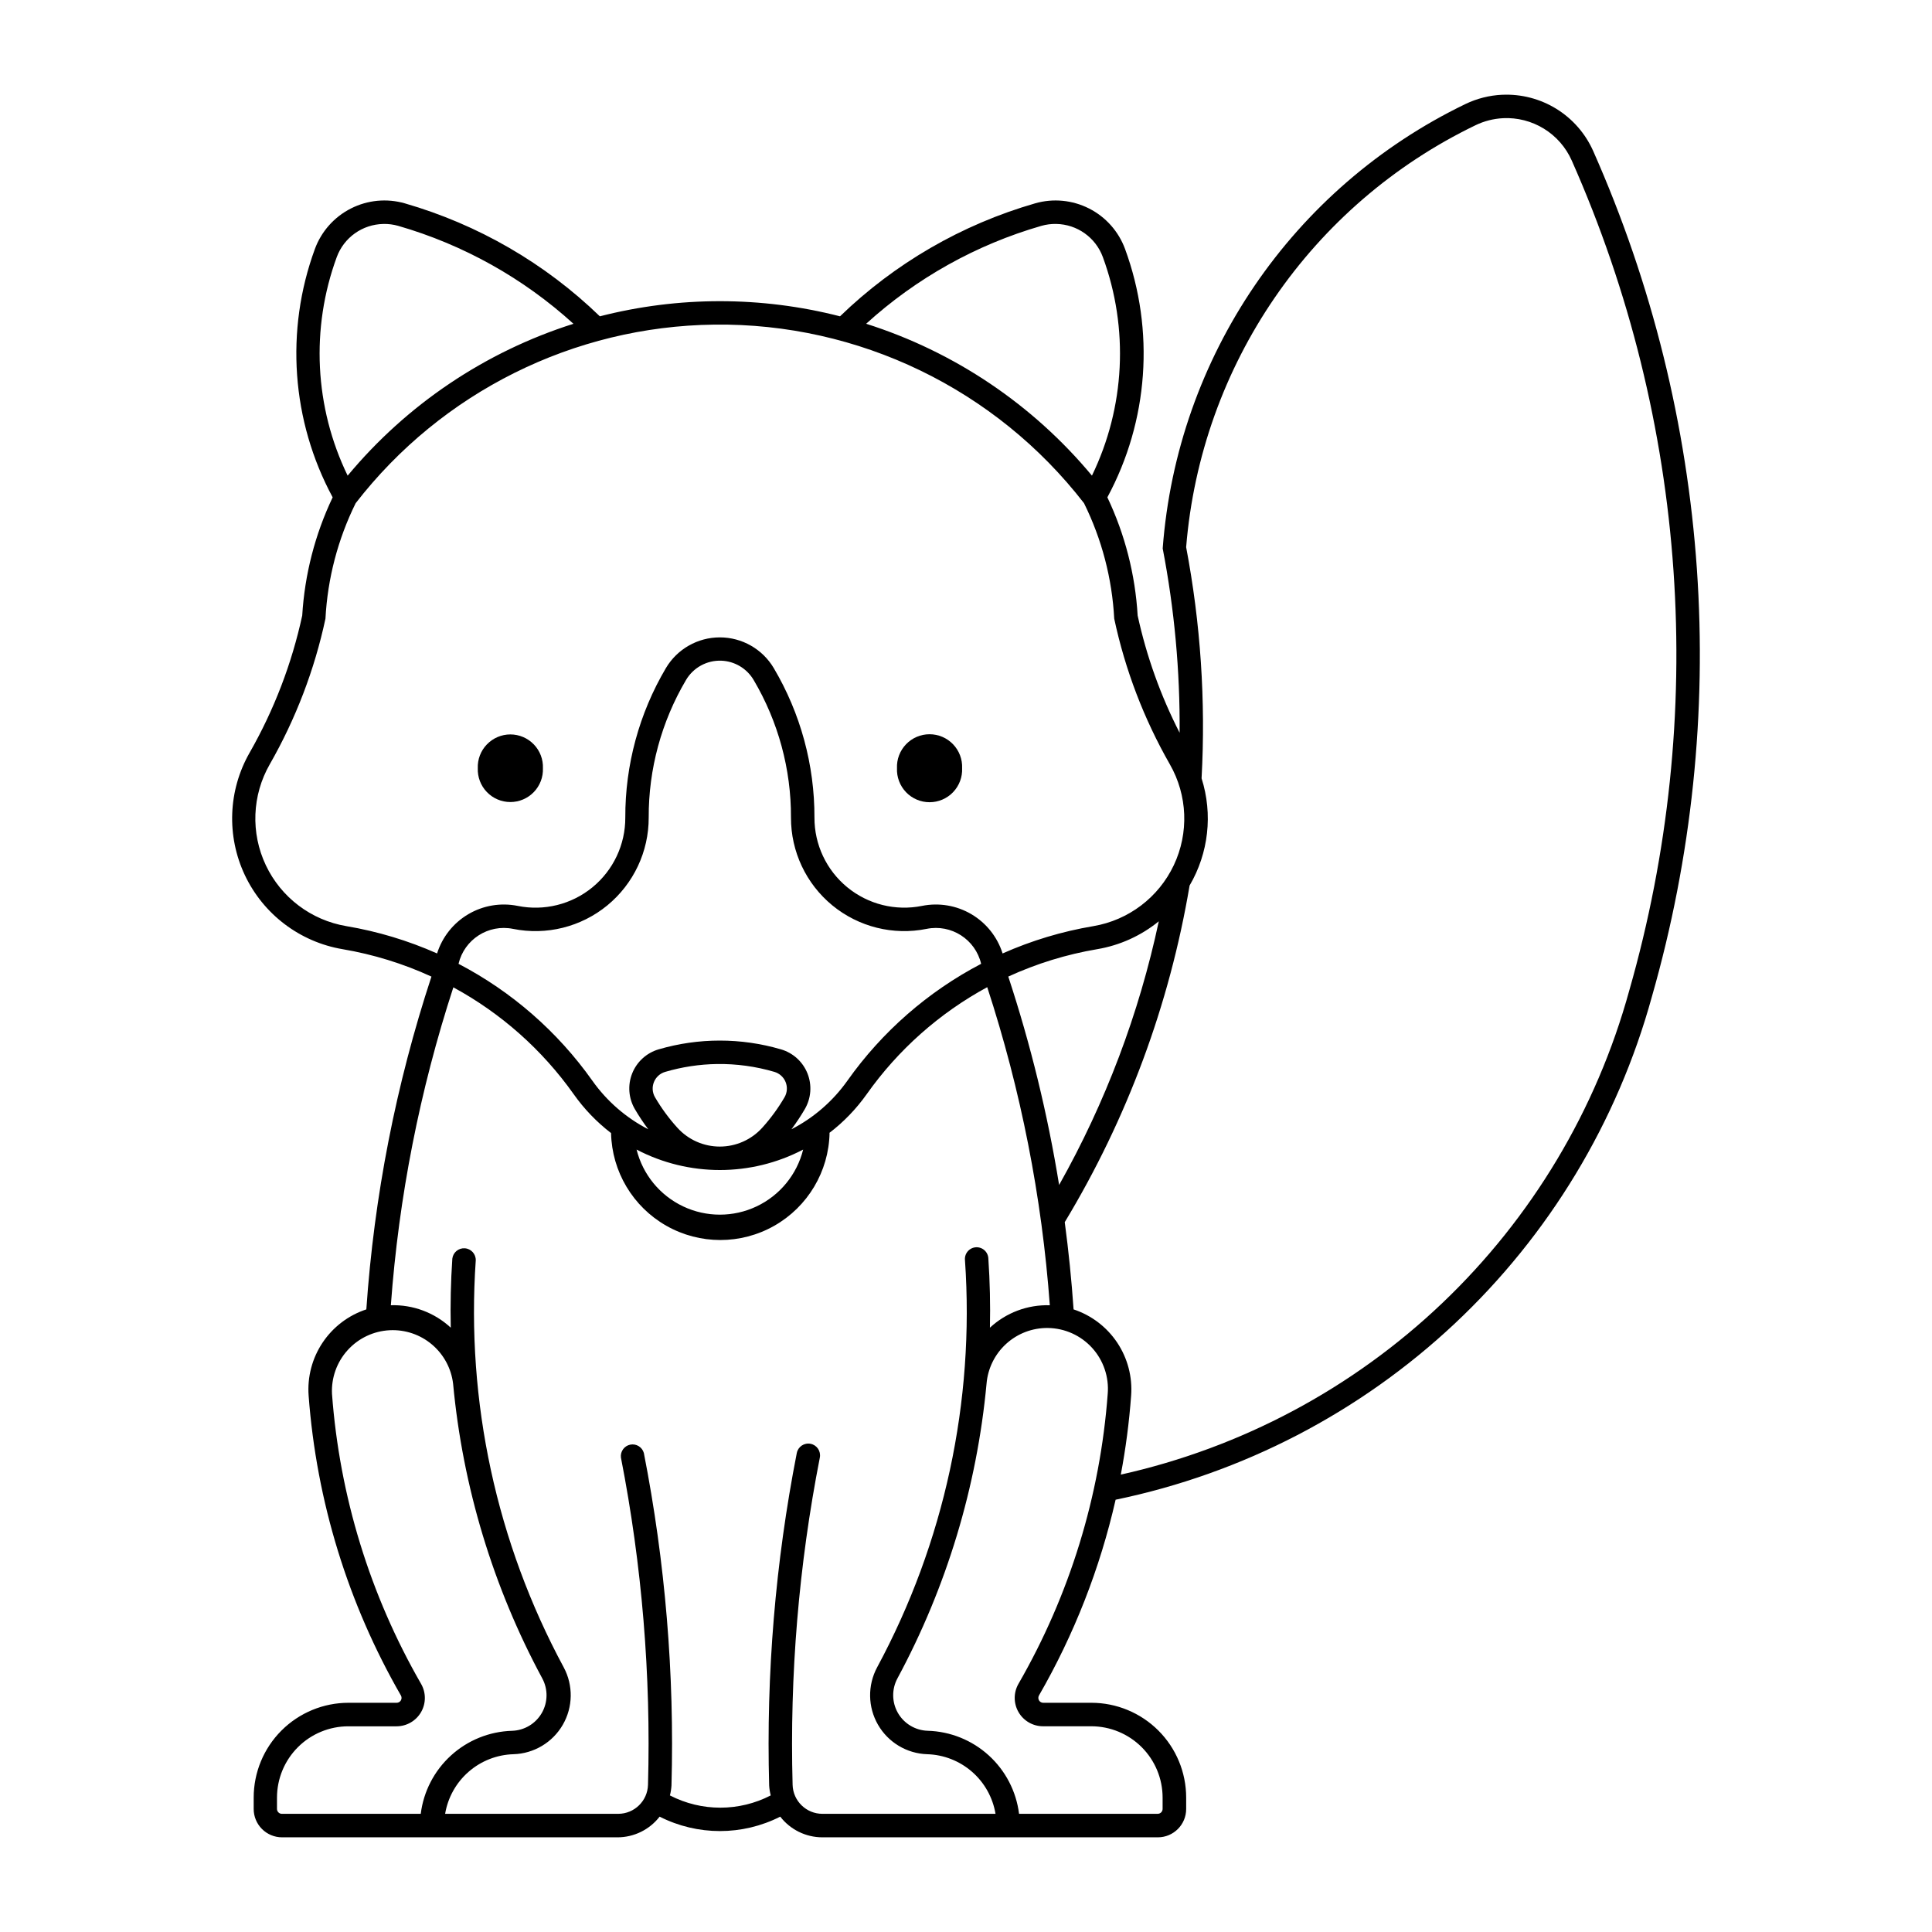<?xml version="1.0" encoding="UTF-8"?>
<!-- Uploaded to: ICON Repo, www.iconrepo.com, Generator: ICON Repo Mixer Tools -->
<svg fill="#000000" width="800px" height="800px" version="1.1" viewBox="144 144 512 512" xmlns="http://www.w3.org/2000/svg">
 <g>
  <path d="m542.1 169.11c-3.391 0.156-6.711 0.996-9.766 2.469-45.832 22.133-76.398 67.012-80.207 117.77 3.102 16.09 4.606 32.453 4.484 48.84-5.031-9.832-8.77-20.273-11.121-31.062-0.637-10.863-3.363-21.5-8.027-31.328 10.914-20.254 12.621-44.215 4.691-65.812-1.711-4.656-5.121-8.492-9.543-10.734-4.426-2.246-9.535-2.731-14.305-1.359-19.418 5.602-37.168 15.879-51.691 29.934-20.879-5.348-42.77-5.348-63.648 0-14.52-14.051-32.262-24.328-51.672-29.934-4.766-1.371-9.879-0.887-14.301 1.359-4.426 2.242-7.836 6.078-9.547 10.734-7.922 21.602-6.207 45.562 4.711 65.812-4.676 9.824-7.414 20.461-8.066 31.328-2.766 12.754-7.465 25.008-13.938 36.34-5.699 9.965-6.168 22.086-1.262 32.461 4.91 10.379 14.578 17.703 25.898 19.617 8.133 1.379 16.051 3.82 23.547 7.262-9.402 28.566-15.195 58.195-17.254 88.195-4.734 1.555-8.812 4.652-11.582 8.793-2.773 4.141-4.078 9.09-3.711 14.062 2.082 27.988 10.441 55.145 24.457 79.461 0.234 0.406 0.227 0.906-0.012 1.309-0.238 0.398-0.68 0.641-1.145 0.629h-12.719c-6.668-0.004-13.062 2.644-17.781 7.359-4.715 4.715-7.363 11.113-7.359 17.781v2.992c-0.004 1.992 0.785 3.906 2.195 5.316 1.406 1.41 3.32 2.203 5.312 2.207h88.895c4.375 0 8.5-2.023 11.176-5.481 10.043 5.094 21.918 5.094 31.965 0 2.668 3.449 6.785 5.473 11.152 5.481h88.926c4.148-0.008 7.504-3.379 7.496-7.523v-2.992c0.004-6.664-2.641-13.059-7.352-17.773-4.715-4.715-11.105-7.363-17.77-7.367h-12.758c-0.461 0.004-0.891-0.242-1.121-0.645-0.234-0.398-0.234-0.891-0.008-1.293 9.324-16.18 16.168-33.664 20.309-51.875 33.656-6.973 64.73-23.105 89.805-46.613s43.168-53.484 52.293-86.625c21.262-74.238 15.766-153.59-15.531-224.18-2.055-4.625-5.457-8.523-9.762-11.184-4.305-2.656-9.312-3.957-14.367-3.723zm0.207 6.207c3.816-0.188 7.598 0.785 10.852 2.789s5.824 4.945 7.371 8.438c30.711 69.273 36.102 147.13 15.234 219.98-8.695 31.602-25.832 60.234-49.57 82.832-23.734 22.598-53.18 38.301-85.168 45.43 1.305-6.918 2.219-13.906 2.734-20.93 0.371-4.965-0.93-9.91-3.691-14.055-2.766-4.141-6.836-7.238-11.562-8.801-0.531-7.727-1.312-15.438-2.34-23.117 16.543-27.391 27.766-57.656 33.086-89.207 5.039-8.594 6.195-18.922 3.176-28.414 1.117-20.512-0.258-41.078-4.09-61.258 3.922-48.238 33.102-90.789 76.688-111.82 2.277-1.102 4.754-1.734 7.281-1.863zm-296.75 28.031c1.344-0.031 2.688 0.141 3.984 0.508 17.258 4.984 33.145 13.859 46.43 25.949-23.383 7.418-44.152 21.383-59.84 40.246-8.785-18.113-9.828-39.023-2.887-57.922 1.906-5.18 6.793-8.664 12.312-8.777zm178.38 0h-0.004c5.527 0.105 10.426 3.59 12.332 8.777 6.941 18.898 5.898 39.809-2.887 57.922-15.688-18.859-36.457-32.828-59.84-40.246 13.285-12.086 29.172-20.965 46.43-25.945 1.289-0.367 2.625-0.539 3.965-0.508zm-90.645 26.676h-0.004c38.277-0.465 74.555 17.059 97.988 47.328 4.719 9.547 7.441 19.961 8.004 30.598 2.891 13.551 7.867 26.574 14.746 38.605 4.695 8.203 5.086 18.18 1.047 26.723s-11.996 14.574-21.312 16.156c-8.293 1.395-16.379 3.824-24.066 7.238-1.375-4.367-4.32-8.07-8.262-10.398-3.945-2.324-8.609-3.109-13.098-2.203-7.008 1.41-14.277-0.402-19.801-4.938-5.523-4.535-8.715-11.312-8.695-18.461 0.039-13.938-3.684-27.625-10.781-39.617-2.992-5.051-8.426-8.145-14.293-8.145-5.871 0-11.305 3.094-14.297 8.145-7.086 11.996-10.805 25.684-10.758 39.617 0.023 7.152-3.176 13.934-8.703 18.469-5.527 4.539-12.805 6.348-19.812 4.93-4.488-0.906-9.156-0.121-13.098 2.203-3.945 2.328-6.891 6.031-8.266 10.398-7.68-3.41-15.758-5.844-24.043-7.238-9.324-1.57-17.293-7.594-21.34-16.141s-3.66-18.531 1.035-26.738c6.883-12.027 11.867-25.051 14.766-38.605 0.562-10.637 3.285-21.051 8.004-30.598 22.797-29.449 57.797-46.879 95.035-47.328zm1.883 89.066h-0.004c3.539 0.141 6.758 2.07 8.555 5.117 6.519 11.035 9.938 23.629 9.891 36.445-0.027 9.016 4 17.566 10.969 23.289 6.973 5.719 16.145 8.004 24.98 6.219 6.527-1.32 12.922 2.781 14.445 9.262-14.098 7.367-26.242 17.98-35.434 30.961-3.84 5.426-8.93 9.844-14.84 12.887 1.289-1.715 2.477-3.508 3.555-5.359 1.672-2.875 1.926-6.356 0.695-9.445-1.23-3.086-3.812-5.438-7.004-6.371-10.598-3.109-21.863-3.109-32.461 0-3.188 0.941-5.766 3.293-6.992 6.379-1.227 3.086-0.965 6.566 0.707 9.438 1.082 1.852 2.269 3.644 3.562 5.359-5.906-3.043-10.992-7.465-14.828-12.887-9.195-12.984-21.348-23.598-35.457-30.961 1.527-6.481 7.922-10.582 14.445-9.262 8.84 1.785 18.012-0.5 24.98-6.219 6.969-5.723 11-14.273 10.973-23.289-0.047-12.816 3.371-25.41 9.887-36.445 1.945-3.301 5.547-5.266 9.371-5.117zm115.92 69.066h-0.004c-5.227 24.492-14.133 48.051-26.414 69.875-3.031-18.734-7.535-37.203-13.473-55.23 7.512-3.445 15.441-5.887 23.59-7.262 5.981-1.012 11.594-3.555 16.297-7.383zm-187.04 17.453c12.691 6.875 23.633 16.578 31.973 28.355 2.766 3.918 6.109 7.394 9.91 10.312 0.219 10.199 5.785 19.527 14.652 24.566 8.867 5.035 19.734 5.035 28.602 0 8.867-5.039 14.434-14.367 14.652-24.566h-0.105c3.82-2.914 7.172-6.391 9.953-10.312 8.328-11.773 19.254-21.473 31.934-28.355 8.922 27.324 14.492 55.629 16.586 84.297-5.867-0.184-11.57 1.953-15.871 5.945 0.133-6.098-0.004-12.199-0.414-18.285-0.023-0.848-0.387-1.648-1.016-2.219-0.625-0.57-1.457-0.863-2.305-0.805-0.844 0.059-1.633 0.461-2.172 1.109-0.543 0.652-0.797 1.496-0.703 2.34 2.59 37.43-5.481 74.828-23.277 107.86-2.562 4.766-2.481 10.52 0.219 15.211 2.703 4.691 7.637 7.652 13.047 7.824 4.379 0.129 8.578 1.773 11.879 4.656 3.301 2.879 5.5 6.816 6.223 11.141h-45.863c-4.285 0.004-7.793-3.402-7.91-7.688-0.797-29.09 1.621-58.18 7.219-86.738 0.316-1.684-0.781-3.309-2.461-3.637-1.684-0.328-3.312 0.762-3.648 2.441-5.68 29.012-8.137 58.562-7.324 88.117 0.055 0.887 0.195 1.766 0.414 2.629-8.379 4.328-18.336 4.328-26.715 0 0.223-0.863 0.359-1.742 0.414-2.629 0.816-29.555-1.641-59.105-7.32-88.117-0.434-1.562-2-2.531-3.59-2.219-1.594 0.316-2.676 1.801-2.488 3.414 5.582 28.559 7.988 57.648 7.176 86.738-0.117 4.273-3.613 7.68-7.891 7.688h-45.871c0.723-4.32 2.918-8.258 6.219-11.137 3.297-2.883 7.492-4.527 11.871-4.66 5.422-0.152 10.375-3.106 13.09-7.797 2.719-4.695 2.809-10.461 0.238-15.238-17.805-33.027-25.883-70.422-23.301-107.86 0.039-1.664-1.238-3.066-2.902-3.18-1.66-0.113-3.121 1.102-3.309 2.754-0.41 6.086-0.547 12.188-0.414 18.285-4.305-3.992-10.008-6.129-15.875-5.945 2.094-28.668 7.66-56.973 16.578-84.297zm69.938 20.367h-0.004c5.152-0.074 10.289 0.629 15.234 2.082 1.352 0.398 2.453 1.395 2.977 2.703 0.523 1.312 0.422 2.789-0.285 4.012-1.688 2.894-3.668 5.606-5.914 8.09-2.875 3.18-6.961 4.992-11.246 4.992-4.285 0-8.367-1.812-11.242-4.992-2.254-2.484-4.242-5.195-5.934-8.09-0.707-1.223-0.809-2.707-0.277-4.016 0.527-1.312 1.629-2.309 2.988-2.699 4.461-1.312 9.082-2.012 13.73-2.082zm-21.293 22.672c13.828 7.227 30.316 7.227 44.145 0-1.648 6.613-6.176 12.141-12.34 15.059-6.16 2.918-13.305 2.918-19.465 0-6.164-2.918-10.691-8.445-12.34-15.059zm109 47.285v-0.004c4.473 0.059 8.719 1.969 11.727 5.277 3.004 3.312 4.5 7.723 4.129 12.176-2.008 27.062-10.09 53.324-23.641 76.832-1.344 2.328-1.34 5.191 0.004 7.516s3.824 3.754 6.508 3.75h12.777c5.016 0.004 9.82 2 13.363 5.543 3.543 3.547 5.535 8.355 5.535 13.367v2.992c0 0.703-0.566 1.281-1.273 1.293h-36.77c-0.742-5.953-3.594-11.445-8.031-15.48-4.441-4.039-10.18-6.352-16.18-6.523-3.266-0.098-6.25-1.879-7.883-4.711-1.633-2.832-1.684-6.309-0.129-9.184 13.027-24.18 21.055-50.734 23.609-78.086 0.34-4.059 2.207-7.84 5.223-10.578 3.016-2.742 6.957-4.234 11.031-4.184zm-174.39 0.59c4.07-0.195 8.062 1.156 11.172 3.789 3.113 2.629 5.109 6.34 5.594 10.387 2.559 27.352 10.594 53.906 23.629 78.086 1.555 2.875 1.504 6.352-0.129 9.184-1.633 2.832-4.617 4.613-7.887 4.711-5.992 0.176-11.727 2.492-16.16 6.527-4.438 4.035-7.285 9.523-8.027 15.477h-36.77c-0.348 0.008-0.684-0.125-0.934-0.371-0.25-0.242-0.391-0.574-0.391-0.922v-2.992c0-5.019 1.996-9.832 5.547-13.379 3.547-3.547 8.363-5.535 13.379-5.531h12.738c2.684 0.004 5.168-1.426 6.512-3.75 1.344-2.324 1.344-5.191 0-7.516-13.535-23.512-21.602-49.773-23.598-76.832-0.207-4.266 1.289-8.438 4.16-11.602 2.871-3.164 6.879-5.059 11.145-5.266z"/>
  <path d="m287.88 347.59c0.09-2.344-0.781-4.625-2.41-6.312-1.629-1.691-3.875-2.648-6.223-2.648-2.344 0-4.59 0.957-6.219 2.648-1.629 1.688-2.5 3.969-2.41 6.312-0.09 2.348 0.781 4.625 2.41 6.316 1.629 1.691 3.875 2.644 6.219 2.644 2.348 0 4.594-0.953 6.223-2.644s2.5-3.969 2.41-6.316z"/>
  <path d="m398.97 347.59c0.102-2.352-0.766-4.644-2.394-6.344-1.629-1.703-3.883-2.664-6.238-2.664-2.352 0-4.606 0.961-6.234 2.664-1.629 1.699-2.496 3.992-2.394 6.344-0.102 2.356 0.766 4.644 2.394 6.348 1.629 1.699 3.883 2.66 6.234 2.66 2.356 0 4.609-0.961 6.238-2.66 1.629-1.703 2.496-3.992 2.394-6.348z"/>
 </g>
</svg>